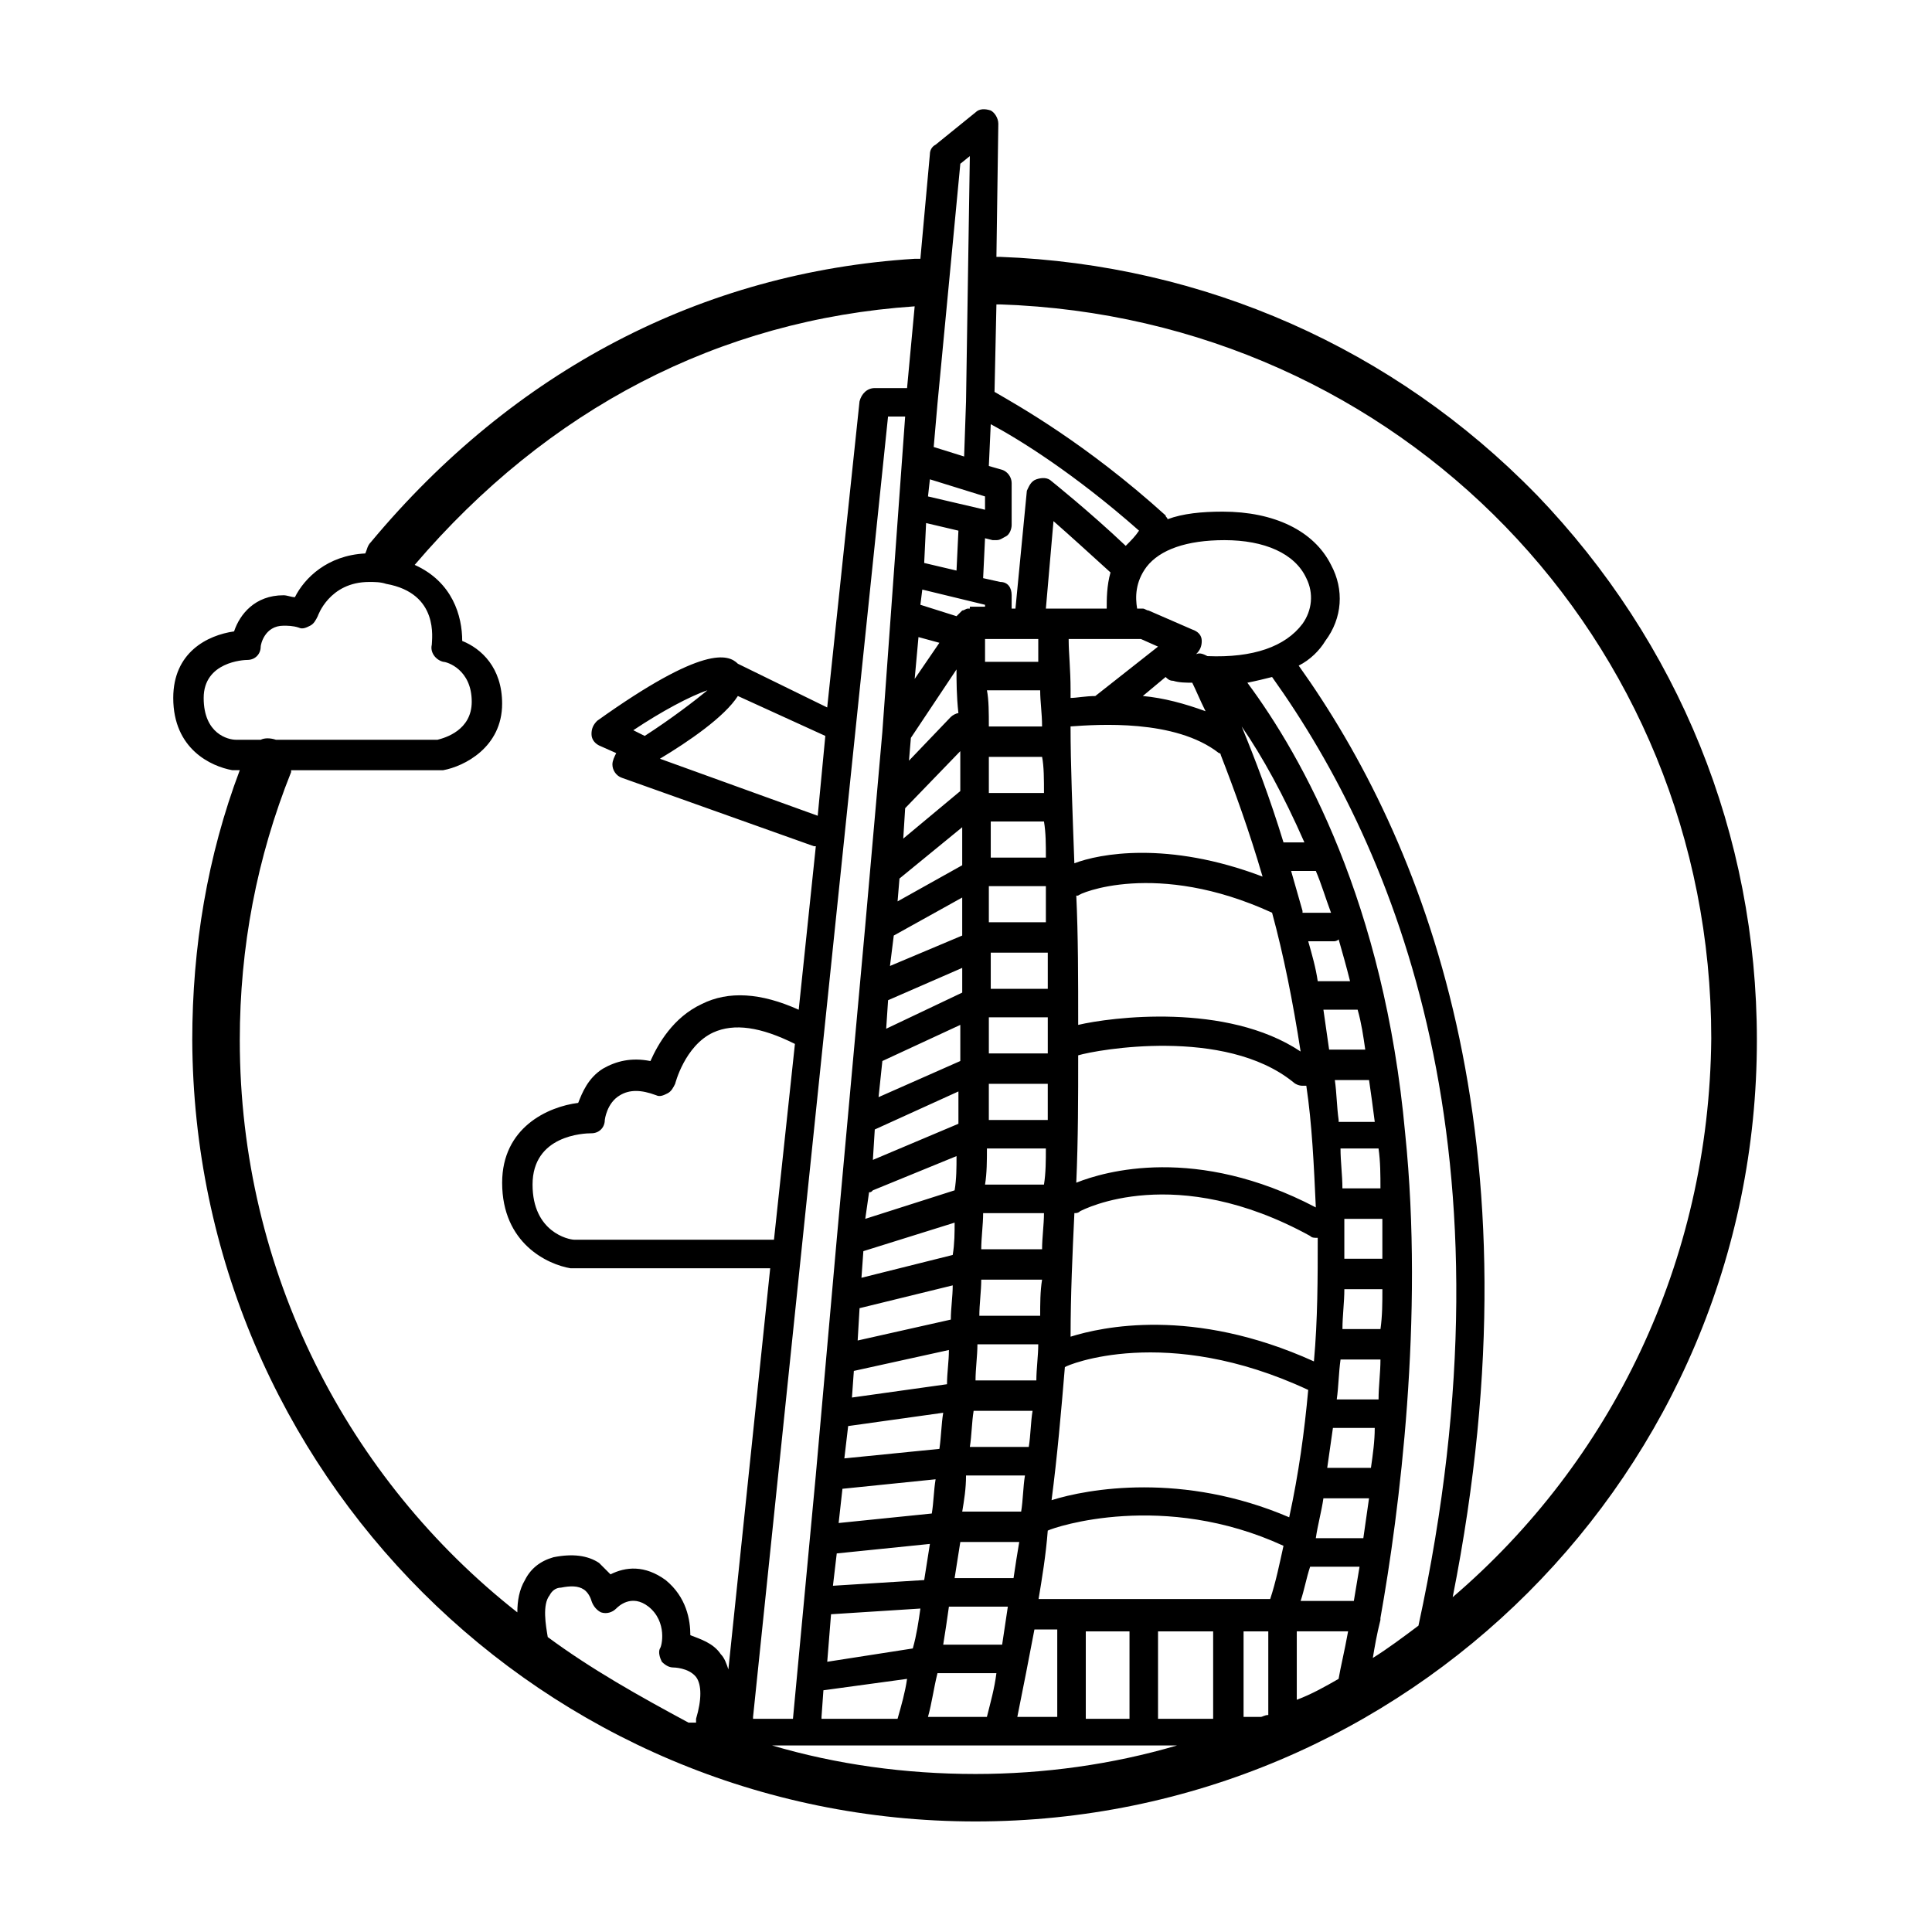 <?xml version="1.0" encoding="UTF-8"?>
<!-- Uploaded to: ICON Repo, www.svgrepo.com, Generator: ICON Repo Mixer Tools -->
<svg fill="#000000" width="800px" height="800px" version="1.1" viewBox="144 144 512 512" xmlns="http://www.w3.org/2000/svg">
 <path d="m551.14 275.05c-37.785-38.793-88.168-60.961-142.07-62.977h-1.008l0.504-35.266c0-1.512-1.008-3.023-2.016-3.527-1.512-0.504-3.023-0.504-4.031 0.504l-10.578 8.566c-1.008 0.504-1.512 1.512-1.512 2.519l-2.519 27.711h-1.512c-56.426 3.527-106.3 29.727-144.09 75.066-1.008 1.008-1.008 2.016-1.512 3.023-10.078 0.504-16.121 6.551-18.641 11.586-1.008 0-2.016-0.504-3.023-0.504-7.559 0-11.586 5.039-13.098 9.574-7.055 1.008-16.121 5.543-16.121 17.633 0 13.602 10.078 18.137 15.617 19.145h0.504 1.512c-8.566 22.672-12.594 46.855-12.594 71.539 0.504 114.36 93.203 207.06 207.57 207.06s207.07-92.699 207.07-207.07c0-54.41-20.656-105.29-58.441-144.59zm-43.328 308.33c0.504-3.023 1.008-6.047 2.016-10.078v-0.504c5.039-28.215 11.586-79.602 6.551-128.47-5.543-60.961-27.207-99.754-41.816-119.4 2.519-0.504 4.535-1.008 6.551-1.512 32.746 45.848 66 125.95 38.793 251.4-4.031 3.023-8.062 6.047-12.094 8.566zm-20.152 11.082v-18.137h13.602c-1.008 5.543-2.016 9.574-2.519 12.594-3.523 2.016-7.051 4.031-11.082 5.543zm-74.059 4.535c1.512-7.559 3.023-15.113 4.535-23.176h6.047v23.176zm-23.68 0c1.008-3.527 1.512-7.559 2.519-11.586h15.617c-0.504 4.031-1.512 7.559-2.519 11.586zm-28.211 0 0.504-7.055 22.168-3.023c-0.504 3.527-1.512 7.055-2.519 10.578l-20.152 0.004zm-18.141 0 35.77-344.61h4.535l-6.047 83.633-4.535 51.387-7.559 83.129-5.543 62.473-6.047 64.488h-10.574zm-54.41-21.16c-0.504-3.023-1.512-8.566 0.504-11.082 0.504-1.008 1.512-2.016 3.023-2.016 2.519-0.504 4.535-0.504 6.047 0.504s2.016 3.023 2.016 3.023c0.504 1.512 1.512 2.519 2.519 3.023 1.512 0.504 3.023 0 4.031-1.008 0.504-0.504 4.031-4.031 8.566-0.504 5.039 4.031 3.527 10.578 3.023 11.082-0.504 1.008 0 2.519 0.504 3.527 1.008 1.008 2.016 1.512 3.023 1.512 0 0 4.031 0 6.047 2.519 1.512 2.016 1.512 6.047 0 11.082v1.008h-2.016c-13.105-7.055-25.703-14.109-37.289-22.672zm50.383-249.39 23.176 10.578-2.016 21.16-41.816-15.113c7.555-4.531 17.129-11.082 20.656-16.625zm-24.688 10.582-3.023-1.512c7.559-5.039 15.113-9.07 19.648-10.578-3.023 2.516-9.574 7.555-16.625 12.09zm34.258 133.51h-52.898c-1.512 0-11.082-2.016-11.082-14.609 0-13.098 13.602-13.602 15.617-13.602s3.527-1.512 3.527-3.527c0 0 0.504-4.535 4.031-6.551 2.519-1.512 5.543-1.512 9.574 0 1.008 0.504 2.016 0 3.023-0.504s1.512-1.512 2.016-2.519c0 0 2.519-10.078 10.078-13.602 5.543-2.519 12.594-1.512 21.664 3.023zm103.79-149.13c0.504 0.504 1.008 1.008 2.016 1.008 1.512 0.504 3.527 0.504 5.039 0.504 1.008 2.016 2.016 4.535 3.527 7.559-5.543-2.016-11.082-3.527-16.625-4.031zm25.191 275.59h-4.535v-22.672h6.551v22.168c-1.008 0-1.512 0.504-2.016 0.504zm-58.945-30.734c1.008-6.047 2.016-12.09 2.519-18.641 2.016-1.008 30.73-10.578 62.473 4.031-1.008 4.535-2.016 9.574-3.527 14.105h-61.465zm-31.742-255.43 5.543 1.512-6.551 9.574zm79.602 30.73s0.504 0 0.504 0.504c3.527 9.07 7.559 20.152 11.082 32.242-25.191-9.574-43.328-6.047-49.879-3.527-0.504-14.105-1.008-26.199-1.008-36.273 7.059-0.5 27.715-2.012 39.301 7.055zm36.781 68.016c1.008 3.527 1.512 7.055 2.016 10.578h-9.574c-0.504-3.527-1.008-7.055-1.512-10.578h8.566 0.504zm5.539 36.777c0.504 3.527 0.504 7.055 0.504 10.578h-10.078c0-3.527-0.504-7.055-0.504-10.578zm-2.016 84.641h-11.586c0.504-3.527 1.008-7.055 1.512-10.578h11.082c0 3.523-0.504 7.051-1.008 10.578zm-2.016 18.641h-12.594c0.504-3.527 1.512-7.055 2.016-10.578h12.09c-0.504 3.527-1.008 7.051-1.512 10.578zm-92.699 10.582h-15.617c0.504-3.023 1.008-6.551 1.512-9.574h15.617c-0.504 3.023-1.008 6.047-1.512 9.574zm-34.762-137.04 20.656-9.574v9.574l-21.664 9.574zm3.023-33.25 18.137-10.078v10.078l-19.145 8.062zm3.019-33.754 14.609-15.113v10.578l-15.113 12.594zm97.238 27.707c3.023 11.082 5.543 23.68 7.559 36.777-19.648-13.098-50.383-9.07-58.945-7.055 0-12.09 0-23.68-0.504-34.258h0.504c-0.004-0.5 20.652-9.57 51.387 4.535zm-113.86 152.66 24.688-2.519c-0.504 3.023-0.504 6.047-1.008 9.07l-24.688 2.519zm3.023-31.238 25.191-5.543c0 3.023-0.504 6.047-0.504 9.07l-25.191 3.527zm116.38-76.578c0.504 0.504 1.512 1.008 2.519 1.008h1.008c1.512 10.078 2.016 21.16 2.519 32.242-31.738-16.625-55.922-9.574-63.48-6.551 0.504-11.586 0.504-22.672 0.504-33.754 5.039-1.508 38.793-7.555 56.93 7.055zm-70.027 96.73h-15.617c0.504-3.023 0.504-6.551 1.008-9.574h15.617c-0.504 3.027-0.504 6.555-1.008 9.574zm-14.109-17.633c0-3.023 0.504-6.551 0.504-9.574h16.121c0 3.023-0.504 6.551-0.504 9.574zm17.133-17.129h-16.121c0-3.023 0.504-6.551 0.504-9.574l16.121 0.004c-0.504 3.019-0.504 6.547-0.504 9.57zm1.512-113.86v9.574h-15.113v-9.574zm0.504 17.633v9.574h-15.113v-9.574zm0 17.129v9.574h-15.617v-9.574zm-15.621 17.633h15.617v9.574h-15.617v-9.574zm15.117-59.953h-14.609v-9.574l13.602 0.004h0.504c0.504 3.019 0.504 6.043 0.504 9.57zm-15.621 77.082h15.617c0 3.023 0 6.551-0.504 9.574h-15.617c0.504-3.023 0.504-6.551 0.504-9.574zm15.117 17.129c0 3.023-0.504 6.551-0.504 9.574h-16.121c0-3.023 0.504-6.551 0.504-9.574zm-20.656 69.527h15.617c-0.504 3.023-0.504 6.551-1.008 9.574h-15.617c0.504-3.023 1.008-6.047 1.008-9.574zm28.715-69.527c0.504 0 1.008 0 1.512-0.504 1.008-0.504 25.191-13.098 60.961 6.551 0.504 0.504 1.008 0.504 2.016 0.504 0 10.578 0 21.664-1.008 32.746-32.242-14.609-56.426-9.07-64.488-6.551 0-11.082 0.504-22.164 1.008-32.746zm71.543 20.152h10.078c0 3.527 0 7.055-0.504 10.578h-10.078c0-3.523 0.504-7.051 0.504-10.578zm-79.602-131.49v0h-14.609v-9.574h1.008 13.098c0.504 2.519 0.504 6.047 0.504 9.574zm-44.84 89.172 22.168-10.078v8.566l-22.672 9.574zm20.656 33.254-24.184 6.047 0.504-7.055 24.184-7.559c0 2.519 0 5.543-0.504 8.566zm-24.688 14.105 24.688-6.047c0 3.023-0.504 6.047-0.504 9.07l-24.688 5.543zm-3.023 31.238 25.191-3.527c-0.504 3.023-0.504 6.047-1.008 9.574l-25.191 2.519zm-3.023 33.754 24.688-2.519c-0.504 3.023-1.008 6.551-1.512 9.574l-24.184 1.512zm60.457-49.375s0.504 0 0 0c0.504-0.504 26.703-11.586 64.488 6.047-1.008 11.082-2.519 22.168-5.039 33.754-28.215-12.09-53.402-7.559-62.977-4.535 1.512-11.586 2.519-23.172 3.527-35.266zm72.047 8.566c0.504-3.527 0.504-7.055 1.008-10.578h10.578c0 3.527-0.504 7.055-0.504 10.578zm12.09-37.281h-10.078v-10.578h10.078v10.578zm-90.684-150.64c0 3.023 0.504 6.047 0.504 9.574h-13.098-1.008c0-3.527 0-7.055-0.504-9.574zm-34.262 12.598 12.09-18.137c0 3.023 0 7.055 0.504 11.586-0.504 0-1.512 0.504-2.016 1.008l-11.082 11.586zm-3.023 37.281 16.625-13.602v10.078l-17.129 9.574zm-3.019 32.242 19.648-8.566v6.551l-20.152 9.574zm-5.039 50.887c0.504 0 0.504 0 1.008-0.504l22.168-9.07c0 3.023 0 6.047-0.504 9.07l-23.68 7.559zm-10.078 111.84 23.68-1.512c-0.504 3.527-1.008 7.055-2.016 10.578l-22.672 3.527zm31.238-2.016h15.617c-0.504 3.527-1.008 6.551-1.512 10.078h-15.617c0.504-3.023 1.008-6.551 1.512-10.078zm95.723-10.578h13.098c-0.504 3.023-1.008 6.047-1.512 9.07h-14.105c1.008-3.027 1.512-6.047 2.519-9.07zm7.559-118.39c-0.504-3.527-0.504-7.055-1.008-10.578l8.059-0.004h1.008c0.504 3.527 1.008 7.055 1.512 11.082l-9.57 0.004zm-5.543-36.781c-0.504-3.527-1.512-7.055-2.519-10.578h6.551c0.504 0 1.008 0 1.512-0.504 1.008 3.527 2.016 7.055 3.023 11.082zm-4.031-18.641c-1.008-3.527-2.016-7.055-3.023-10.578h5.543 1.008c1.512 3.527 2.519 7.055 4.031 11.082h-7.559zm-5.039-18.137c-3.527-11.586-7.559-22.168-11.082-30.73 5.543 8.062 11.082 18.137 16.625 30.73zm-49.875-38.793c-2.519 0-5.039 0.504-6.551 0.504v-2.016c0-5.543-0.504-10.078-0.504-13.098v-0.504h19.145l4.535 2.016zm3.023-23.176h-16.121l2.016-23.176c4.031 3.527 9.574 8.566 15.113 13.602-1.008 3.531-1.008 7.055-1.008 9.574zm-18.137 8.062v2.016 4.031h-14.105v-6.047zm-18.137-8.062h-0.504c-0.504 0-1.008 0.504-1.512 0.504l-0.504 0.504s-0.504 0.504-0.504 0.504l-0.504 0.504-9.574-3.023 0.504-4.031 16.625 4.031v0.504h-4.027zm-12.094-12.09 0.504-10.578 8.566 2.016-0.504 10.578zm16.121-17.633v3.527l-15.113-3.527 0.504-4.535zm26.703 300.77h11.586v23.176h-11.586zm19.145 0h14.609v23.176h-14.609zm13.098-258.45c-1.008-0.504-2.016-1.008-3.023-0.504 1.008-1.008 1.512-2.016 1.512-3.527 0-1.512-1.008-2.519-2.519-3.023l-11.586-5.039c-0.504 0-1.008-0.504-1.512-0.504h-1.512c-0.504-3.023-0.504-7.055 2.519-11.082 3.527-4.535 10.578-7.055 20.656-7.055 10.578 0 18.641 3.527 21.664 10.078 2.016 4.031 1.512 8.566-1.008 12.09-4.535 6.047-13.098 9.07-25.191 8.566zm-21.66-29.223c-9.574-9.07-19.648-17.129-19.648-17.129-1.008-1.008-2.519-1.008-4.031-0.504-1.512 0.504-2.016 2.016-2.519 3.023l-3.023 31.234h-1.008v-3.527c0-2.016-1.008-3.527-3.023-3.527l-4.535-1.008 0.504-10.578 2.016 0.504h1.008c1.008 0 1.512-0.504 2.519-1.008 1.008-0.504 1.512-2.016 1.512-3.023v-11.082c0-1.512-1.008-3.023-2.519-3.527l-3.527-1.008 0.504-11.082c7.559 4.031 22.168 13.098 39.297 28.215-1.008 1.508-2.016 2.516-3.523 4.027zm-41.312-103.28-1.008 64.992-0.504 14.609-8.062-2.519 1.008-11.586 6.047-63.48zm-203.04 143.59c0-9.574 10.578-10.078 11.586-10.078 2.016 0 3.527-1.512 3.527-3.527 0-0.504 1.008-5.543 6.047-5.543 1.008 0 2.519 0 4.031 0.504 1.008 0.504 2.016 0 3.023-0.504s1.512-1.512 2.016-2.519c0 0 3.023-9.07 13.602-9.07 1.512 0 3.023 0 4.535 0.504 14.105 2.519 12.09 14.609 12.09 16.121-0.504 2.016 1.008 4.031 3.023 4.535 1.008 0 7.559 2.016 7.559 10.578 0 7.559-7.055 9.574-9.07 10.078h-42.824c-1.512-0.504-3.023-0.504-4.031 0h-6.551c-2.016 0.008-8.562-1.504-8.562-11.078zm9.57 90.688c0-24.688 4.535-48.367 13.602-71.039v-0.504h39.801 0.504c5.543-1.008 15.617-6.047 15.617-17.633 0-9.574-5.543-14.609-10.578-16.625 0-6.551-2.519-15.617-12.594-20.152 35.266-41.312 80.609-64.992 132.5-68.52l-2.016 21.664h-8.566c-2.016 0-3.527 1.512-4.031 3.527l-8.566 81.113-23.672-11.586c-2.519-2.519-9.07-5.039-37.281 15.113-1.008 1.008-1.512 2.016-1.512 3.527 0 1.512 1.008 2.519 2.016 3.023l4.535 2.016c-0.504 1.008-1.008 2.016-1.008 3.023 0 1.512 1.008 3.023 2.519 3.527l50.883 18.133h0.504l-4.535 43.328c-10.078-4.535-18.641-5.039-25.695-1.512-7.559 3.527-11.586 10.578-13.602 15.113-5.039-1.008-9.07 0-12.594 2.016-4.031 2.519-5.543 6.551-6.551 9.07-8.062 1.008-20.152 6.551-20.152 21.16 0 16.121 12.09 21.664 18.137 22.672h0.504 52.395l-11.082 106.3c-0.504-1.512-1.008-3.023-2.016-4.031-2.016-3.023-5.543-4.031-8.062-5.039 0-4.031-1.008-10.078-6.551-14.609-5.543-4.031-10.578-3.527-14.609-1.512-1.008-1.008-2.016-2.016-3.023-3.023-3.023-2.016-7.055-2.519-12.09-1.512-3.527 1.008-6.047 3.023-7.559 6.047-1.512 2.519-2.016 5.543-2.016 8.566-44.836-35.266-73.555-90.18-73.555-151.64zm141.07 186.91h107.31c-17.129 5.039-35.266 7.559-53.402 7.559-18.645 0-36.781-2.519-53.91-7.559zm180.36-39.297c24.184-121.92-8.062-201.02-40.809-246.87 3.023-1.512 5.543-4.031 7.055-6.551 4.535-6.047 5.039-13.602 1.512-20.152-4.535-9.07-15.113-14.105-28.719-14.105-5.543 0-10.578 0.504-14.609 2.016 0-0.504-0.504-0.504-0.504-1.008-21.16-19.145-39.297-29.223-45.344-32.746l0.504-23.176h1.008c105.8 3.527 188.43 88.672 188.43 194.47-0.504 59.453-26.703 112.35-68.52 148.12z"/>
</svg>